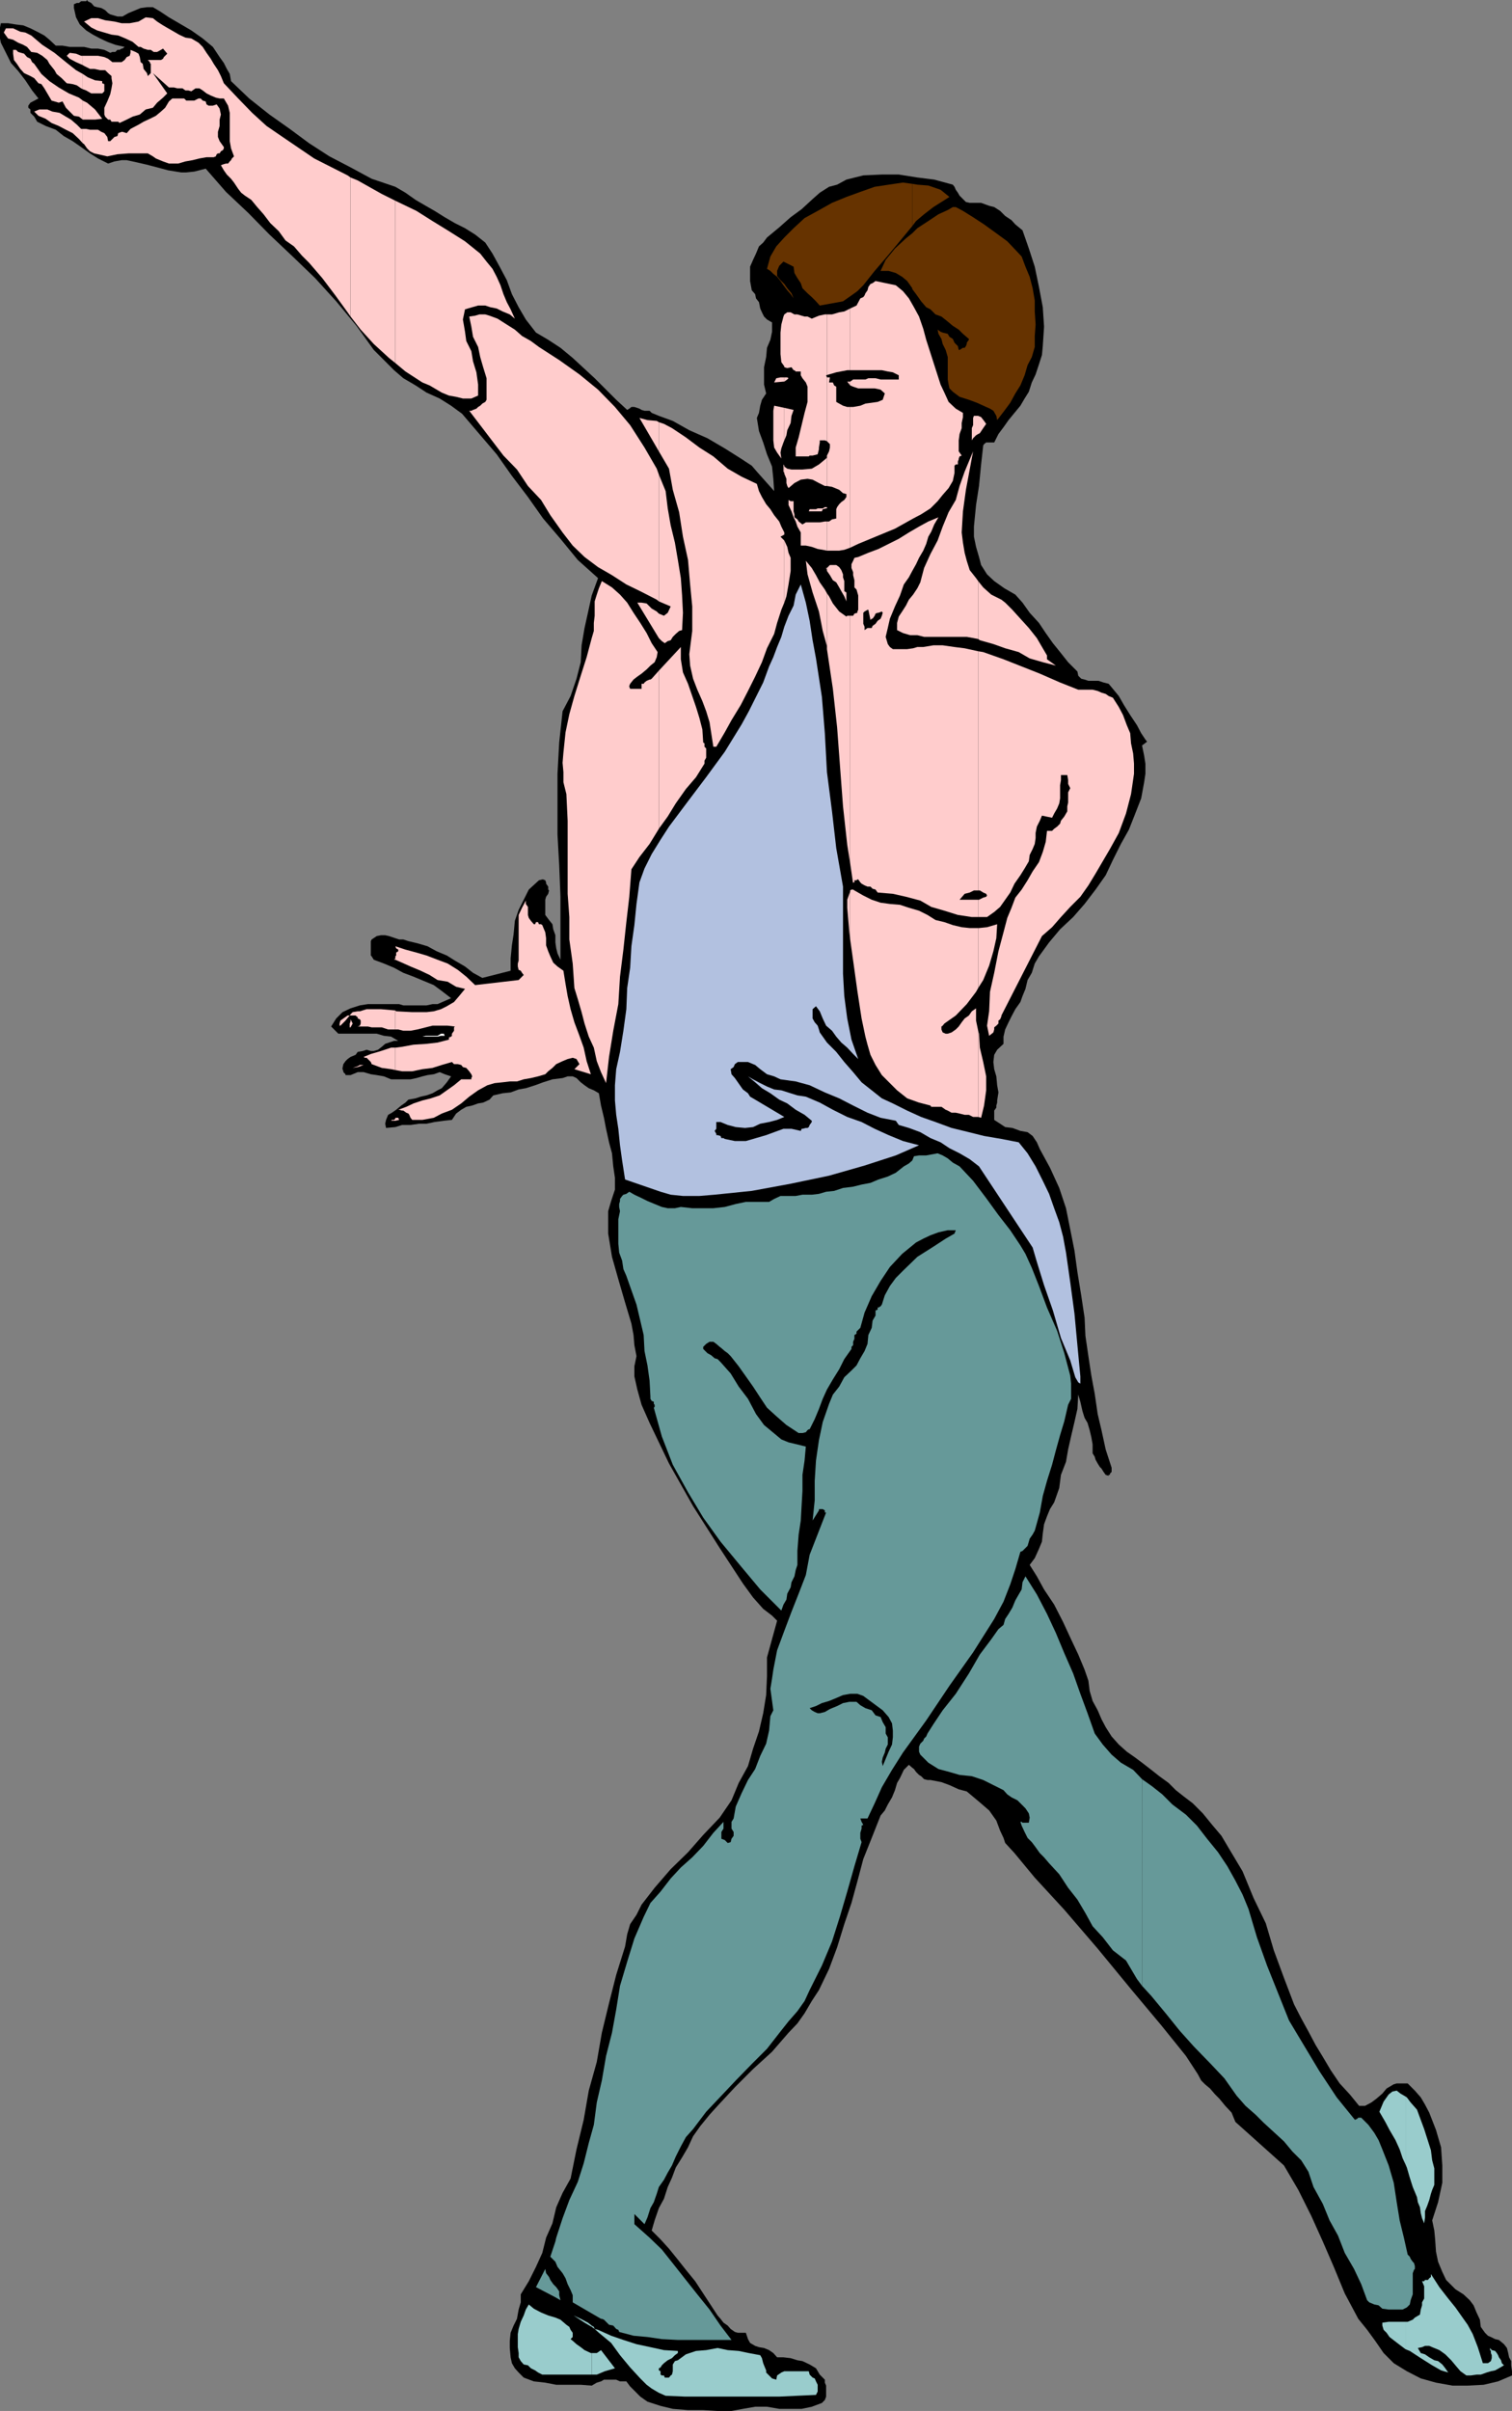 <svg xmlns="http://www.w3.org/2000/svg" width="358" height="570.5"><rect width="100%" height="100%" fill="#808080" stroke="none"/><path d="M37.902 2.7 40 4.101 42.402 5.5l2.899 1.7L48 9.101l2.402 2L52 13.5l1 1.402.703 1.399.7 1.199.3 1.7L59 23.3l4.8 3.802 4.802 3.398 4.601 3.402L78 37l5 2.602 5 2.699 5.602 1.898L96 45.602l2.402 1.699 2.399 1.398 2.101 1.203 2.399 1.5 2.402 1.399L110.102 54l2.398 1.5 2.402 1.902 1.7 2.598 1.699 3.102L120 66.3l1.203 3.3 1.598 3.098 1.699 2.903 2.402 3.097 2.899 1.703 2.902 1.899 2.899 2.398 2.601 2.403 2.598 2.398 5.101 5.102L148.5 97l.5-.3.5-.4h.703l1.2.4.5.3.699.2h1.199l.5.5 1.699.702 3.3 1.2 3.903 2.199 4.297 1.898 4.102 2.403 3.8 2.398 2.598 1.7 1.203 1.402 4.098 4.597-.2-2.898-.3-2.899-1.2-2.902-.898-2.8-1-2.7-.5-3.098.5-1.203L180 96l.402-1.398 1-1.5-.5-2.102v-4.098l.5-2.402.2-2.2.8-1.898.399-1.902v-2.2l-1.2-.698-.699-.7-.5-1L180 73l-.297-1.5-.703-.898-.2-1-.8-.903-.398-2.199v-3.398l.699-1.602L179 60l.703-1.7 1-.898.899-1.203 2.898-2.398 2.703-2.399 2.598-1.902 2.601-2.398 1.7-1.5 2.199-1.403 1.902-.5 2.2-1.199 4-1 4.398-.2h4l4.402.7 4 .5 4.399 1.2.398.5.3.702.5.7.403.699.797.8.703.7.899.199h2.699l1.902.7 1.2.3 1.398.902 1.199 1.2 1.5 1 .902 1 1.7 1.398 1.5 4.3L245 63.103l1 4.8.902 4.797.301 4.602-.3 4.601-.2 2.098-.703 2.2-.797 2.402-.902 1.898-.7 2.2-1 1.6-1 1.7-1.398 1.7-1.402 1.702-1.2 1.7-1.199 1.597-1 2H233.5l-.5.403-.2.3-.5 4.5-.5 5.098-.698 4.5-.5 5.102V127l.5 2.402.699 2.399.5 1.898 1.402 2.203 1.7 1.598 2.398 1.7 2.601 1.5 1.7 1.902L243.8 145l2.199 2.402 1.602 2.399 1.699 2.398 1.699 2.102 1.902 2.398 2.2 2.203.199 1 .699.7.8.199.903.3h2.399l1.199.399 1.199.3 1 1.2 1.402 1.7 1.2 2.1 1.5 2.4 1.601 2.402 1 1.898 1 1.5.399.5-1.2.902.5 2.399.301 1.898v2.403l-.3 2-.7 3.8-1.402 3.598-1.5 3.8-1.899 3.4-1.902 3.8-1.7 3.602-2.398 3.398-2.601 3.402-2.7 3.098-3.101 2.902-2.598 3.098-2.402 3.3-1 1.7-.7 2.2-1 1.702-.5 2.098-.698 1.7-.5 1.402-1.2 1.699-.902 1.699-.7 1.402-.8 1.7-.398 1.699V247l-1.5 1.402-.7 1.2-.199 1.699.2 1.699.5 1.7.199 2.1.3 1.7-.3 1.902v.5l-.2.7v.5l-.5.699V265l1.399.902 1.199.797 1.703.203 1.899.7 1.699.3 1.199.899 1 1.5.703 1.601 2.399 4.399 2.199 4.8 1.601 4.801 2 10 .7 5.098.898 5.5.8 5.3.2 4.302.703 4.8.7 4.598.8 4.3.7 4.802.898 3.8 1 4.598 1.402 4.3v1l-.402.4v.3h-.301v.2l-.7-.2-.5-.7-.5-.8-.398-.398-.5-.801-.5-.899-.199-.703-.5-.797v-2.101l-.3-1.7-.403-1.699-.5-1.703-.7-1.199-.5-1.598-.5-2.203-.5-1.699-.198 3.402-.7 3.098-.8 3.402-.7 3.098-.5 2.902-1.199 3.098-.402 3.102-1.2 3.398-1 1.602-.699 1.699-.699 1.898-.3 2.203-.2 1.899L246 366.5l-1 2.2-1.2 1.6 1.7 2.7 1.703 3.102 2.399 3.597 2.101 4.102 1.899 4.101 1.699 3.598 1.5 3.602.902 2.597.297 2.403.703 2.398 1.2 2.2.898 2.1 1 1.9 1.402 2.202 1.7 1.899 1.898 1.699 2 1.402 1.601 1.2 2.2 1.699 1.898 1.5 2.203 1.601 1.7 1.7 1.898 1.5 2.101 1.597 2.399 2.403L287 431.8l2.203 2.601 1.598 2.7 3.402 5.699 2.598 6.3 2.902 6 1.899 6.399L304 468l2.402 6.3 1.7 3.302 1.699 3.097 1.699 3.203 1.703 2.797 1.899 3.203 2.101 3.098 2.399 2.602 2.199 2.699h1.402l1.5-.801 1.2-.898 1.398-1.2 1-1.203 1.699-1 .703-.199h2.598l1.699 1.7 1.402 1.6 1 1.7 1 1.902L340 504l1.203 4.102.297 4.3v4.098l-1 4.602-1.398 4.3.5 2.399.199 2.101.199 2.899.5 2.398 1 2.403.902 1.898 2.2 2.2 1.898 1.202 1.5 1.399.902 1.199.7 1.7.8 1.702.2 1.7 1 1.398.699.7.699.3 1 .5.902.2 1.2 1 .699.902.3 1.199.2 1 .5.898v1l.199 1.403v1l-3.297 1.398-3.402.8-3.801.2h-3.598l-3.902-.7-3.598-1-3.3-1.698-3.102-1.903-2.398-2.398-2-2.899-1.899-2.601-2.101-2.602-3.2-6-2.601-6.297-2.598-6-2.703-6-3.098-6.203-3.402-5.797-11.5-10.3-.898-2.2-1.5-1.601-1.399-1.7-1-1-1.203-1.402-1.2-1-.898-.898-.8-1.5-2.801-4.301-5.801-7.2-7.2-8.6-7.898-9.598-7.902-9.2-7-7.601-4.797-5.801-2.203-2.398-.398-1.2-.801-1.703-.899-2.398-1.699-2.399L232 426.5l-3.098-2.598-1.902-.5-2.2-1-1.898-.703-2.601-.5h-.7l-.8-.199-.7-.7-.5-.3-.699-.7-.5-.698-.402-.301-.797-.7-1.203 1.2-.898 1.898-.7 1.203-.5 1.7-.699 1.699-1 1.699-.703 1.402-1 1.2-2.098 5.3-2 5L203 445.2l-1.398 5.102-1.7 5-1.699 5.5-1.902 5.101-2.399 5-1.699 2.598-1.703 2.902-1.7 2.399-2.097 2.199-3.902 4.5-4.5 4.102-4.301 4.3-4.098 4.399-1.902 2.101-2.2 2.7-1.698 2.398-1.2 2.602-1.402 2.398-1.5 2.402-.898 2.399-1 2.199-.899 2.8-1.203 2.2-1 2.902-.7 2.399 2.102 2.101 2 2.2 2.098 2.597 1.902 2.403 2.2 2.699 1.898 2.898 1.703 2.602 1.7 2.601.699.797.699.903 1 .699.699.8 1 .7.703.199h1.899l.5 1.5.5.902 1.199.7.902.3 1.2.2 1.199.5 1 .699.898 1h1.5l1.703.199 1.598.5 1.199.2 1.703.8 1.5.902.899 1.5 1.199 1.2v.699l.3.699v2.602l-.3.8-.7.7-2.398.898-2.402.5H184.5l-2.898-.5H178.8l-2.899.5-2.699.5h-3.3l-3.403-.2h-3.598l-3.601-.3-2.899-.7-3.101-1-1.7-1.198-.898-.903-1.5-1.5-.902-1.199h-1.5l-.899-.398H143l-.7.398-1 .3-1.198.7-2.602-.2h-5.797l-2.601-.5-2.7-.3-2.402-.898-1.2-1.2-.898-1-.699-1.203-.3-1.398-.2-2.2v-1.699l.2-1.902.699-1.7.8-1.6.399-2.2.5-1.7v-1.898l1.902-3.101 1.7-3.399 1.5-3.3.898-3.602 1.5-3.398.902-3.801 1.5-3.399 1.899-3.402 1.398-6.898 1.703-7 1.2-6.903 1.898-6.797L142.5 481l1.703-7 1.7-6.7 2.097-6.698.5-2.903.703-2.398 1.5-2.2 1.2-2.402 3.097-4 3.8-4.398 4.102-4 3.598-4.102 3.902-4.097 2.801-4.102 1.7-4.098 2.199-4 1.199-4.101 1.402-4.102 1-4.297.7-4.3.199-4.403v-4.5L184 383.5l-1.2-1.2-2.097-1.6-2.402-2.7-2.399-3.3-5.5-8.4-6.3-9.898-5.7-10.101-4.601-9.602-1.899-4.297-1-3.601-.699-3.102v-2.398l.5-2.399-.5-2.601-.203-2.399-.5-2.703-1.5-5-1.598-5.5-1.5-5.297-.902-5.5v-5.3l.703-2.403.899-2.699v-2.8l-.399-2.7-.3-3.098-.7-2.601-.703-3.2-.5-2.601-.7-2.898-.5-2.903-1.198-.699-1.2-.5-1-.7-.902-.698-1-1-.898-.403h-1.2l-1.199.403-2.402.3-2.2.7-1.898.699-2.203.699-1.7.3-1.898.7-1.902.2-2.2.5-.898 1-1.5.702-1.199.2-1.402.5-1.399.3-1.199.7-1.203.898-1 1.5-1.898.2-2.2.3-1.902.402h-1.7l-2.097.297h-2l-1.601.5-2.2.203-.199-1 .2-.902.5-1.2.898-.5 1-.698 1.199-1 1-.7.703-.703 1.7-.297 1.199-.402 1.398-.3 1.402-.5 1.2-.7 1-.5 1.199-1.398 1-1.403-1.5-.5-1.2-.5-1.398.5-1.5.203-1.203.297-1.398.403-1.399.3h-4.601l-1.7-.703-1.699-.297-1.402-.203-1.7-.5h-1.398l-1.703.703h-1.2v-.203l-.5-.5v-.199l-.198-.5v-.3l.199-.9.5-.698.5-.5.699-.5 1.203-.5.5-.7 1.2-.203.898-.297 1 .297h.699l1-.297.902-.703.801-.699.899-.3 1.199-.4h1l-1.7-1-1.699-.198-1.699-.5h-9.101l-1.7-1.7 1.2-1.902 1.5-1.5 1.898-.898 2.203-.7 1.899-.3H94.5l1 .3h5.5l1.402-.3h1.2l3.199-1.403-2.2-1.699-1.898-1.398-2.402-1-2.399-1-2.402-.903L93.3 229l-2.398-1-2.402-.898-.5-.801-.2-.2V222.7l.2-.398 1.203-.801 1-.2h1l.899.2 1.5.5.898.3h1l1.203.4 2.098.5 2.402.702 2.2 1.2 2.398 1 1.902 1.199 2.399 1.398 1.898 1.5 2.203 1.203 6.7-1.703v-2.898l.3-3.102.399-2.597.3-3.2.899-2.601 1.199-2.399 1.203-2.402 2.399-2.2.8-.198h.2l.5.199.199.5v.3l.5.7v.699l.199.2-.2.8-.5.7-.198.702v3.598l.898 1.2.8 1 .2 1.202.5 1.399V223l.203 1.402.297 1.2.703 1.5v-14.903l-.3-7.5L132 197.5v-14.398l.402-7.403.801-7.398 1.899-3.602 1.398-4.097 1-3.903.203-4 .7-4.097.8-3.602.899-4.098 1.5-4.101-4.801-4.301-4.098-5-4.101-4.8-3.602-5.098-3.797-5-3.601-5.102-4.102-4.8-4.098-4.798L106.801 96l-2.7-1.7L101 92.903 98.402 91.2 95.5 89.5l-2.2-1.898-2.398-2.403-2.402-2.398-4.098-5.7-4.8-5.8-5-5.5-5.301-5.102-5.5-5.199-5-5.098-5.301-5-4.797-5.5-1.5.399-1.203.3-1.898.2h-1.2l-3.101-.5-2.598-.7-2.703-.699-3.098-.703L30 37.902h-1.2l-1.698.297-1.5.5-2.399-1.199-1.902-1.2-2.098-1.5-2-1.398-2.101-1.203-1.899-1.5-2.402-.898-2-1-.399-.7-.3-.5-.5-.5-.399-.402v-.797l-.5-.402V25l.5-.7 1.899-1-1.5-1.898L6 19l-1.7-2.2-1.698-1.898-1.2-2.402-1.199-2.398-.203-1V6.5l.203-1h1.7l1.898.3L5.5 6l1.703.7 1.598.8 1.699.902 1.203 1 1.5 1.399h1.598l1.699.3h3.402l1.7.399h1.601l1.5.3 1.399.7.5-.2h.699l.5-.5h.5l.5-.3H29l.5-.398-2.2-.5-1.898-.7-1.699-.8L22 8.199l-1.598-1-1.5-1.398L18 4.1l-.5-2.199V1l.703-.3h.5l.5-.4h1.2l.199-.3.199.3.8.4.7.8.699.2 1 .202.902.5.7.7.5.3 1.699.5H29l1.402-.8 1.7-.7 1.199-.5 1.5-.203h1.402l1.7 1"/><path fill="#630" d="m216 68.402.902 1.2 1.2 1.699 1.199 1.398 1 .5 1.199 1.203 1.402.5 1.5 1.2 1.2 1L227 78l1 1 1.402 1.2v.202l-.5.7v.3l-.199.5-.3.399H228l-.797.5H227l-.2-.899-.8-.8-.398-.903-.801-.5-.399-.699-1.199-.3-.5-.2L222 78l.203 1 .7 1.2.3 1.202.7 1.399.5 1.699v5.3l.199 1.2.199.902.8.797 1.602 1.203 2.2.7 1.898.699 2.199 1 .902.398.801.5.7 1.203.199 1L237.8 97.2l1.402-1.898 1.2-2.2 1.199-1.902 1-2.398.699-2.399 1-1.902.699-2.398V79.5l.203-2.7-.203-3.1v-2.598l-.5-2.903-.7-2.699-1-2.398-.898-2.403-1.5-1.597-1.902-2-2.598-1.903L233 53.102l-2.598-1.7-2.402-1.5-1.7-.902h-.698l-1.2.7-2.199 1-2.402 1.6-2.598 1.7L216 55.2v13.202m0-13.202-1.5 1.202-2.598 2.399-2.199 2.699-1.203 2.602h1.902l1.7.5 1.5.898 1.199 1L216 68.2v.202V55.2m0-1.7.902-1.2 1.899-1.6L221 49l1.902-1.2 1.899-1.198-2.098-1.7-2.902-1-2.598-.203L216 43.5v10"/><path fill="#630" d="m216 43.5-2.2-.3-3.398.5-3.3.5-3.399 1.202-3.3 1.2L197 48l-3.398 1.902-3.102 1.7L187.902 54l-2.199 2.2-1.902 2.1-1.399 2.4-.8 2.902.8.5.7.699.898.699.8 1 .7 1 .902 1.2.801.902.7 1-.5-1.2-1-1.203-.7-1-.902-.898-.801-1v-1.2l.5-1.199 1-1 2.402 1.2.2 1.5.699 1.199.8 1.199.399 1.2 1.203 1.202 1 .899 1 1 .899 1 5.5-1 2-1.399 1.398-1 1.402-1.402 2.7-3.398 3.101-3.602 3.399-4.098L216 53.5v-10"/><path fill="#fcc" d="m19.602 33.902.3.2.7 1 .699.699 1 .5.902.199 2.2.5 2.398-.5 2.601-.2H35l1.203.7.7.5 1.699.7 1.398.5h2.203l1.7-.5 1.699-.298 1.601-.402 1.7-.3h1.699l.5-.2.199-.5.3-.2H52l.3-.5.5-.3.2-.398V34.8l-1-1.399-.398-1V31.2L52 29.801v-1.5l.3-1.2L52 25.7l-.7-1-.898.301h-1l-.5-.3-.199-.7-.703-.2-.5-.5H47l-1 .5h-1.898l-.5-.5H40.8L40 24l-.898 1.5-1 .902-1.2 1-1.402.7-1.5.699-1.2.699-1.898 1-.902 1-1-.3h-.2l-.8.3-.2.7-.698.202-1 1h-.5l-.2-1-.699-.902-.703-.3-.797-.5h-1.902l-.899-.2h-.8v3.402"/><path fill="#fcc" d="M19.602 30.5h-.399l-1-1-1.402-1.2-1.2-.698-1.5-.903-1.699-.297-1.199-.5H9.301l-1.2.5 1 1 1.7.7 1.402 1 1.7.699 1.699.898 1.601.801 1.5 1.402.899 1V30.5m0-2.2H22.5l1.703-.198-1.703-2.2-1.898-1.601-1-.5v4.5"/><path fill="#fcc" d="m19.602 23.8-.899-.698-2.402-1-2.399-1.403-2.199-1.5L9.801 17.5l-1.7-2.398-.5-.403-.398-.797-.8-.402-.7-.8L5 12.5l-.7-.2-.5-.5h-.698v.9l.199 1.5.699.902.8 1.199.903 1 1.5.699.899.5 1 1.2.699.202.699 1 .703 1.2.297.5.703 1.199.7.199 1 .3.898-.3.8 1.5.899.902 1 1 1.203.2.899.699v-4.5m0-2.699.8.3 1.2.7h2.601l.5-.5v-1.7l-.5-.203v-.5L22.5 19l-1.7-.7-1.198-.8v3.602"/><path fill="#fcc" d="M19.602 17.5 18 16.602l-2.398-1.903-2.7-2.199L10 10.602l-2.598-2.2L6 7.7l-1.2-.2-1.698-.8h-1.7l-.5 1 .5.702.5.7 1.2.3 1.199.7 1.199.5.902.5 1 1.199 1.399.199 1.199.7 1.203 1 .5.902 1.2 1.5.5.898 1.199 1 1.199 1.2 1.402.202 1 .297 1 .703.399.2V17.5m0-2.098.3.2 1.399.699h1l1.402.3h1.2l.699.7.8.699v.5l.2 1.2-.2 1.202-.3 1.399-.7 1.699-.699 1.5v1.602l.2.5.699.699h.5l.3.5H28l.3.3 1.7-.8 1.402-.7 1.7-.5 1.398-1.199 1.703-.402 1-1.2 1.399-1.198 1-1-3.399-4.801L40 20.699h1.203l.797.203h1.203l.7.5h.699l.699.2 1-.7h.902l.797.5.902.7 1 .5 1.2.5.898.199h1L54 25l.402 1.7v6.702l.301 1.7.7 1.898-.5.5-.2.402-.3.297-.403.5h-.5l-.7.203-.5.2.7 1.199.703 1 1 1 .7.898 1 1.5.699.903.898.699 1.5 1L60.902 49l1.5 1.7L64 52.8l2 1.9 1.602 2.202 2 1.399L71.5 60.5l1.703 1.7 3.098 3.6 3.101 4.102 2.899 4 .699 1V42l-.7-.5-7.898-4-7.5-5.098-3.8-2.601-3.399-3.102-3.3-3.398L53 19.699 52.3 18l-.698-1.398-1-1.5-.7-1.2-1-1.402L48 11.102l-1-1-1.7-1-1.398-.2-1.5-.703-1.199-.699-1.402-.8-1.2-.7-1.398-.898-1-.801-1.703-.2-1.7 1-2.097.399h-1.902l-1.7-.398-2.199-.301-1.699-.5h-1.601l-1.7.8 1.7 1.399L23 7.2l1.703.5 1.7.5L28 8.401l1.703.7 1.7.8 1.398 1.2h.5L34 11.5l1 .3h.703l.7.5h.8l.899-.5.5-.3 1 1.2-.801.8-.2.402-.5.297H35l.5.5v.203l.203.2V17.3L35 18l-.2-.7-.8-1-.2-1.198-.5-.403-.198-1.199-.301-.8-.7-.4-1.199-.5v.7l-.199.7-.703.3-.5.7-.7.5h-2.198l-1-.798-.899-.402-1.5-.3h-3.601v2.202"/><path fill="#fcc" d="M19.602 13.2h-.399L18 12.7l-1.5-.2-.7.7.7.702 1.5.797.902.403.7.3V13.2M83 243.102l.5-.903-.5-1zm0-1.402-.2.5v.902h.2v-1.403m0-1.399h1.203l.2.2.3.2v-1.4l-1.203.2-.5.5v.3m0-.3-.2.3h.2zm0-165.098 1.703 2.2V42.699L83 42v32.902M84.703 252.5l1.399-.5h-.899l-.5.3v.2m0-.2-1.203.4 1.203-.2zm0-11.6v.3l.5.2.2.3v.7l-.2.5-.5.202h2.399l.898.2h2.402l1.5.5h1.7v-4.5l-3.399-.301h-3.402l-1.598.5h-.5v1.398m0-163.597.7.898 3.097 3.402 3.602 3.297 1.5 1.203V47.5l-3.2-1.598-5.699-3.203v34.403M93.602 265.2l.898-.2-.2-.5h-.698v.7m0-.5-.301.3h-.5l-.2.2h1v-.5"/><path fill="#fcc" d="m93.602 253.2 1.601.3h2.399L100 253l2.402-.3 2.2-.7 2.398-.7.5.5h.902l.801.2.399.5.8.2.7.8.5.7.199.5-.2.402v.3h-2.398l-1.703 1.399-3.398 2.398-2.102.703-2 .5-2.098.7-1.699.8-1.902.7h.199l.703.199h.297l.703.5.5.199.2.3.3.7.399.5H100l2.703-.5 1.899-1 2.398-.898 2.203-1.5 1.899-1.602 2.101-1.5 2.2-1.2 1.699-.5 1.898-.198 1.703-.2h1.7l1.597-.5 1.703-.3 1.7-.403 1.699-.5.699-.699 1-.8.902-.9 1.5-.698 1.2-.5 1.199-.301.898.3.703 1.2L136 253l3.902 1.2-1-3.098-.699-3.2-1-2.8-1.203-3.2-.898-3.101-.7-3.102-.5-2.898-.5-3.102-1.402-1-1-.898-.7-1.5-.5-1.2-.5-1.402V222l-.198-1.398-.5-1.2-.2-.5-.3-.203h-.5l-.2-.5h-.5l-.199.5h-.3l-.7-.797-.5-.703-.203-.699v-1.898l-.5-.7v-.8l-.898 1.699-.801 1.699v10.8l-.2.7v.7l.2.8.5.2.3.5.399.5-.398.402-.801.8-10.301 1.2-2.098-2-2-1.602L106 228l-2.398-.898-2.602-1-2.398-.7L96 224.7l-2.398-.797.199.5.5.297v.403l-.5.3v.7l-.2.199v.8l1.602.7 2 .898 2.399 1 2.101 1 1.899 1.203 2.398.399 2 1.199 2.102.5-1.399 1.7-1.203 1.402-1.7 1-1.398.699-1.699.5-1.703.199h-3.398l-3.801-.2-.2-.198v4.5h.7l1.199.3h1.703l1.598-.3 2-.5 1.601-.403H106l1.703.203-.203.2v.8l-.5.7v.5l-.2.199-.5.199v.5l-2.698.7-2.602.3-3.098.2-2.699.5-1.601.202v5.297"/><path fill="#fcc" d="M93.602 247.902h-1l-2.399.797-2.402.703-1.7.7.301.199h.399l1 1 .199.5 2.402.898 2.2.301 1 .2v-5.298m0-21.102-.301.302h.3zm0-140.898 2.398 2 4 2.598 1.703.7 1.2.702 1.699 1 1.699.7 1.699.3 1.602.399h2l1.601-.7V91l-.402-2.898L112 85.5l-.398-2.398-1.2-2.403-.3-2.199-.5-2.898.5-2.403 1.699-.5 1.402-.398h1.7l1.199.398 1.5.301 1.398.7 1.703.702 1.2 1-1-2.203L120 71.5l-.797-1.898-.703-2.102-.898-2-1-1.898-1.399-1.7-1.5-1.902-3.601-2.898-3.801-2.403-3.899-2.398-3.8-2.399-5-2.402v38.402M156 196.102l2.102-2.903 1.898-3.097 2.402-3.403 2.399-2.797 2-3.203V180l.402-.7v-2.198l-.402-.403v-.797l-.301-.203-.2-3.097-.698-2.7-.801-2.601-.899-2.602-1-2.898-1.199-2.7-.5-3.101v-2.898L156 158.699v37.403"/><path fill="#fcc" d="m156 158.7-1.7 1.902-.3.199h-.2l-.698.3-.5.399-.2.3h-.5v1.2h-2.699l-.203-.5v-.2l.203-.5.797-1 .902-.698 1-.7 1.2-1 .898-.902 1-.8.5-1.2.203-1.2-1.402-2.1-1.2-2.4-1.5-2.398L150 145l-1.5-2.398-1.7-1.903-1.898-1.699-2.402-1.5-.7 1.7-.5 1.5-.5 1.6v3.4l-.198 1.702v1.899l-.5 1.699-1.2 4.5-1.402 4.402-1.5 4.797-1.2 4.301-.898 4.3-.5 4.802-.199 2.398.2 2.2v2.402l.699 2.8.3 6.297V211.5l.399 5.5v5.3l.8 5.7.399 5.8.8 2.602.903 3.098.7 2.7 1 3.1 1.199 2.602.699 3.2 1 2.597 1.199 2.602.703-6.2 1-6.199 1.2-6.3.398-6.5.8-6.403.7-6.5.699-6 .5-6.5 1.902-2.898 2.399-3.102 1.902-3.097.297-.5v-37.403m0-7.699.703.7.7.5.699-.5.699-.2.5-.8.699-.7.8-.7.7-.198.203-4.102-.203-4.098-.297-4.101-.703-4.301-.7-4.098-1-4.101-.698-4-.5-4.102-1.602-3.898v30l2.8 1.199-.698 1.5-.899.7-1.203-.5v5.8m0-5.8-.5-.5-1.2-.7-1.198-1.2-1.2-.198h-1L156 151v-5.8"/><path fill="#fcc" d="m156 112.3-.5-1.398-2.898-5-3.399-5.3-3.601-4.301-4-4.102-4.399-3.597-4.8-3.403-4.801-3.097-1.899-1.403-2.101-1.199-1.7-1.5L120 76.8l-2.2-1.398-1.898-.703-1-.297H113.5l-1 .297-1.398.203.5 2.399.398 2.398 1.203 2.403.5 2.398.7 2.402.8 2.598v5.102l-.3.5-.7.398-.5.5-.5.3-.402.4-.801.3-.398.2h-.5l2.601 3.402 2.899 3.8 2.601 3.399 3.2 3.3L125 115l3.102 3.3 2.199 3.602 2.902 4.098 2.399 3.102 2.8 2.699 3.2 2.398 3.3 1.903 3.399 2.199 3.3 1.601 3.899 2 .5.399v-30m0-5.501 2.402 4.102.899 5 1.5 5.297.902 5.801 1.2 5.5.5 5.8.5 5.2v5.8l-.7 5.5.2 2.7.699 3.102 1 2.597 1.199 2.703.902 2.399.797 2.601.402 2.598.5 3.2h.7l2-3.4 1.601-2.898 2.2-3.601 1.699-3.301 1.699-3.398 1.601-3.403 1.2-3.297L183.3 150l.699-2.598 1-3.101.703-1.7v-14.699L184.8 127l.902-.5v-.5l-.703-1.398-.5-1.2-1.2-1.5-.898-1.402-1-1.2-1-1.698-.699-1.403-.5-1.699-3.601-1.7-3.301-1.898-3.399-2.902-3.3-2.098-3.2-2.402-3.3-2.2-1.899-1-1.203-.398v6.899"/><path fill="#fcc" d="m156 99.902-.5-.3-2.2-.2-1.898-.5 4.598 7.899v-6.899m29.703 42.7.5-1.5.5-2.801.5-3.2V132l-.5-1.2-.3-1.398-.7-1.5v14.7m0-30.7v.2l.5 1.199v1l.2.699.3.5 1.399-1.2 1.5-.8 1.601-.2 1.2.2 1.5.8 1.398.7h.5v-6.7l-.2.2-1.699 1.402-1.699 1-2.203.2h-2.598l-1-.2-.699-.5v-.203 1.703"/><path fill="#fcc" d="m185.703 110.2-.203-.298v1.7l.203.3V110.2m0-6 .5-1.2.2-1.2.8-1.698.2-1.7.5-1.402-2.2-.5v7.7"/><path fill="#fcc" d="m185.703 96.5-2.402-.5-.2 1.2v7l.2 1.702.699 1.2 1 1.398-.2-1.398.2-1 .5-1.403.203-.5V96.5m0-6.2.7-.5.3-.3-.3-.2h-.7v1"/><path fill="#fcc" d="M185.703 89.3h-.902l-1 .2-.5 1 2.199-.2h.203v-1m0-2.6v.202l.7.2 1-.2.5.7h.199l.3.3h1.2v.899l.398.699.8 1 .403 1v3.602l-.703 2.597-.7 2.903-.698 2.898-.7 2.402V108h3.098l.203-.2h.7l1.199-.3.3-1.2v-.398l.2-1.203v-.5h1.199l.5.203v-30h-.5l-1.399.297-1.699.703-1-.5h-.703l-.7-.203-1-.297h-.698l-.899-.5h-.8l-.7.5V86.7m0-12.298-.203.5-.5 1.899-.2 1.898v5.102l.2 1.898.5.703.203.297V74.402m10.097 78.5v.7l1.403 9.398 1 9.102.7 9.398.699 9.3 1 9.102.699 4.399v-58.602h-.7l-.199.203-1.699-1.203-1.5-1.898-.902-1.7-.5-.699v12.5"/><path fill="#fcc" d="m195.8 140.402-.5-.902-1.198-1.7-.899-1.698-1-1.7-1.402-1.703.402 3.203 1.2 4.297 1.5 4.5.898 4.602 1 3.601v-12.5m-.001-5.5v.2l.7 1 .703 1.199.797.5.703 1.199.5.902.7 1.2.5 1.199v-2.102l-.5-.297V137.5l-.301-.898v-.7l-.399-1-.5-.703-.703-.5h-1.5l-.7.703v.5"/><path fill="#fcc" d="M195.8 134.402h-.198l.199.5zm0-4.102h2.903l1.2-.198 1.398-.5v-35.7h-.899l.2-.3.5.3h.199V73l-1.399.7-1.199.202-1.703.5h-1.2v30l.7.7v.8l-.2.899-.5 1V115l1.2.2 1.703.702.899.797.8.203v.7l-.5.699-.699.5-.5.5-.5.699-.203.5v2.2l-1 .202-.7.5h-.5v6.899"/><path fill="#fcc" d="M195.8 123.402h-.5l-1.198.2H190.8l-.801.5-.898-.7-.301-.5-.7-.5v-.703l-.199-.699v-2.398h-.699l-.5-.301v1.199l.7 1.5.5 1.402.5 1 .398 1.2.8 1.398v3.102h1.2l1.402.3 1.399.5 1.199.2 1 .199v-6.899"/><path fill="#fcc" d="M195.8 120h-.5l-.5.3h-1.198l-.399.2h-1.5l-.203.5h3.102l.199-.5.8-.2h.2v-.3m5.499 102.3.7 5 1 7.2 1 6.5.902 4.3.5 1.9.7 2.402L207.3 252l1.5 2.402 1.902 1.899 1.7 1.699 2.398 1.902 2.8 1 2.7.7.199.3h2.402l.301.2.7.5.5.199.898.5h1l.902.199 1.2.3h1l1 .5h1.199v-20.398l-.5-2.402v-2.898l-1 .699-.7 1-1 .699-.699.902-.703 1-.7.7-1 .699-.898.3h-.5l-.699-.3-.3-.7v-.699l.3-.203.399-.5 2.699-1.898 2.601-2.7 2.2-2.902.5-.898v-14.2h-2l-1.899-.199-2.101-.5-2-.703-2.102-.5-1.898-1.199-2-1-2.399-.7-2.101-.698-2.399-.2-2.203-.3-2.098-.7-2-1-2.101-1.203-.301-.199h-.398l-.301.2v11.6"/><path fill="#fcc" d="m201.3 211-.198.5-.5 1.402v1.899l.5 5.8.199 1.7V211m-.001-6.7.7 4.802v-.301h.3v-.5h.5l.2-.2h.203l.5.7.297.3.703.399.7.3h.699l.5.5.699.2.5.7 3.601.3 3.098.7 3.402.902 2.598 1.5 3.102.898 3.199 1 3.3.5h1.5v-62.898l-3.199-.7-2.402-.3-2.797-.403H221l-2.398.403h-1.399l-1 .3-1.402.2h-3.399l-.699-.5-.5-.7-.5-1.703.5-2.097.5-2.2 1.2-2.902 1.199-2.598.898-2.601 1.203-1.7.797-1.5.902-1.601.7-1.5 1-1.7.699-1.6.5-1.7.699-1.2.703-1.698 1-1.7-2.402 1-2.2 1.2-2.398 1.398-2.402 1.5-2.399 1.2-2.402 1.202-2.398.899-2.399 1-.902.199-.301.7-.398.8v.902l.398 1v.7l.3 1.199V139l.5.5.2.7.203.702v3.399l-.203.398V145l-.7.2-.3.5h-.7v58.6m0-74.698 1.903-.903 4.098-1.699 4.601-1.898 4.301-2.403 1.899-1 2.199-1.398 1.699-1.7 1.203-1.5 1.399-1.601 1-1.7.398-1.898V110.2l.3-.297h.5v-.703l.2-.5v-.199l.203-.5.5-.2-.703-1v-2.6l.203-1.5.5-1.4v-1.198L228 98.7v-1l-1.7-1-1.698-1.597-1-2.2-.899-1.902L221 85.7l-1.7-5.298-.698-2.601-1-2.899-1.2-2.203-1.199-2.097-1.402-1.7-1.7-1.402-2.398-.5-2.402-.5-.7.5-.5.2-.5.702-.199.797-.5.703-.199.5-.3.399-.7.3-.902 1.7-1.5.699v20.902H202v.7l-.7-.7v35.7M231.602 264.3l.699.2.699-2.898.5-3.602v-3.3l-.7-3.4-.8-3.398-.2-3.3-.198-.7v20.399m0-30.501 1.199-1.898 1.402-3.402 1-3.398.7-3.102.199-3.3-2.399.702-1.902.2h-.2V233.8"/><path fill="#fcc" d="M231.602 217h2.101l1.7-1.2 1.398-1.198 1.199-1.7 1.203-1.703 1-2.097 1.399-2 1-1.602 1-1.7.199-1.5.699-1.398.5-1.203.203-1.398v-1.2l.297-1.5.703-1.402.5-1.199 2.399.5.5-1 .699-1.2.5-1.198.199-1.2v-3.101l.203-1.2v-1.199h1.5l.2 1.2v.898l.5 1-.5 1v2.402l-.2.899V192l-.3.5-.403.7-.797 1-.203.702-.7.7-.698.5-.5.5h-1.2l-.3 2.597-.7 2.403L246 204l-1.5 2.2-1.2 2.1-1.398 2.2-1.5 1.902-.902 2.399-1 2.398-.898 3.403-1.2 4.5-1 5.097-1 4.5-.199 4.602-.5 3.398.5 2.403 1-.801.2-.7v-.5l.5-.402.5-.5v-.699l.398-.3.3-.7v-.2l9.602-18.8 2.399-2.098 2.101-2.402 2.2-2.398 2.398-2.403 1.902-2.699 1.7-2.8 3.398-5.798 2.101-3.8 1.7-4.602 1.199-4.598.699-4.8v-2.403l-.2-2.398-.5-2.399-.198-2.402-.801-1.898-.899-2.403-1-1.898-1.402-2.2-1-.402-.7-.5-1-.297-.898-.402-1.199-.3h-3.402L251 161.5l-4.797-2.098-4.3-1.703-4.301-1.699-4.801-1.7-1.2-.198V217m.001-65.8.398.3 3.203.902 2.797 1 3.203.899 2.598 1.5 3.101.898 3.098.801-2.098-1.5v-.898l-1-1.7L245.5 151l-1.898-2.398-2-2.2-1.899-2.101-1.703-1.7-.898-.699-2.399-1.203-1.902-1.699-1.2-1.5v13.7"/><path fill="#fcc" d="m231.602 137.5-.5-.7-1.5-1.898-.7-2.203-.5-1.898-.402-2.399-.297-2.402.297-5 .703-5.098.899-4.8.8-4.301-2 4.8-1.199 3.399-.902 3.3-1.7 2.9-1.398 3.402-1.203 3.3-1.7 3.2-1.5 3.3-.898 3.399-.699 1.398-1 1.5-1 1.203-.703 1.399-.898 1.398-.801 1.203-.399 1.5v1.7l1.399.699 1.699.5h1.703l1.598.398h10.101l2.7.5V137.5m0-34.8.398-.2.8-1.2.7-1-.5-.698-.7-.903-.698-.297v4.297m0-4.297h-1l-.2.5v1.7l-.3.699v2.898l.3-.5.7-.699.5-.3v-4.298m-145.5 151.7-.2.199zM82.8 240.3h-.5l-1 .7-.698.5-.2.7v.5h.2l1.199-1.2 1-1.2"/><path d="m205.602 89.5-.7.3H202l-.7.5h-.698l.699.9.699.3 1.203.402h3.899l1.398.297 1 .903-.5 1.5-1.2.5-1.398.199-1.5.199-1.199.5-1.703.3h-1.398l-1-.3-.899-.5-.703-.398V91.5l-.5-.3-.297-.7h-.902l.199-1.2h-.7l-.198-.5.699-.198 1.699-.5 2.602-.5h8.199l1.402.3 1.2.2 1.398.699v1H208.5l-1.2-.301h-1.698"/><path fill="#b2c1e0" d="m203.203 250.602-1.203-1.2-1.398-1.5-1.399-1.203-1.203-1.398-1-1.399-1.398-1.203L194.8 241l-.7-1.7-.898-1.198-.8.699V241l.5.902.699.797.3.903.2.699 1.699 2.398 2.199 2.203 1.902 2.399 2.098 2.398 2 2.403 2.402 1.898 2.399 1.902 2.601 1.2 3.399 1.699 3.3 1.5 3.399 1.199 3.8 1.402 4.102 1 3.598.899 4.102.699 4.101.8 2.098 2.602 1.902 3.098 1.7 3.402 1.5 3.098 1.199 3.402 1.199 3.297.902 3.403.7 3.8 1 7 1 7.399.699 7.5.699 7.398v1.703l-.5-.3-.7-1.2-1.199-4-2.199-5.3-1.902-6.5-2.098-6-1.703-5.5-1-3.403L231.8 276l-2.198-1.7-2.399-1.398-2.402-1.203-2.098-1.398-2.402-1-2.399-1.399-2.699-1-2.402-.703-.7-1-3.601-.699-3.098-1.2-3.402-1.698-3.297-1.7-3.402-1.402-3.598-1.7-3.3-.898-3.602-.5-1.5-.703-1.7-.5L180 253l-1.2-1-1.698-.7h-2.399l-.703.5-.297.7-.703.5.203 1.2.797.902.703 1 .7 1 .5.699 1.199.898.5.801 1.199.7 6.902 4.1-1.703.7-1.898.5-2.102.402-1.7.797-1.898.203-2.199-.203-1.902-.5-1.7-.699h-1v1.602l-.398.5.399.699v.3h.3l.7.2.199.5h.5l.3.199 2.399.5h2.602l2.398-.7 2.402-.698 1.899-.7 2.199-.8h1.902l2.2.5.199-.5H190l.8-.2h.403l.297-.203.203-.5.5-.699v-.3l-1.703-1.4-2.098-1.198-2-1.5-1.902-.903-2.098-1.5-2-1.199-1.601-1.398-1.7-1.403 1.2.703 1.699.899 1.602.8 1.699.7L185 258l2.203.7 1.598.5 2 .3 3.3 1.402 3.102 1.7 3.399 1.699L204 265.5l3.102 1.602 3.3 1.5 3.399 1.398 3.8 1-5.5 2.402-7.398 2.399-8.402 2.398-9.098 1.903L178 281.8l-8.797.898-3.601.301h-3.899l-2.902-.3-2.399-.7-8.402-2.898-.7-4.5-.5-3.602-.398-3.898-.5-3.301-.3-3.399V256.8l.3-3.801.899-4.098.8-5 .7-5.101.199-5 .703-4.801.297-5.098.703-5 .5-5 .7-5.101 1.199-3.301 1.699-3.398 2.101-3.403 2-3.097 4.5-6 4.301-5.7 4.399-6 4-6.5 1.699-3.101 1.699-3.399 1.703-3.402 1.399-3.8 1-2.2.898-2.398 1-2.403.703-2.398 1-2.602 1.2-2.398.5-2.602 1.199-2.398 1.199 4.3.902 4.301.7 4.598.8 4.3 1.399 9.102.699 8.598.5 9.2L197 192l1 8.7 1.602 9.1v20.602l.3 5.297.7 5.301 1 5 1.601 4.602"/><path d="m206.102 146.7.3-.298h.2l.5-.703.199-.5.5-.199H208l.8-.3.2.3-.2.7-.3.702-.7.5-.5.7-.698.5-.2.5h-1l-.699.5v-.801l-.3-.7V145l.3-.3.7-.4h.199l.5 2.4m21.101 66.202 1.2-1.402 1.199-.3 1-.5H232l.8.5.7.3.203.402-.203.297-.7.203-1 .5h-4.597"/><path fill="#fff" d="m89.203 224.402 1 .297-1-.297M100 245.3l.8-.198h2.802l.8-.5h.7l.199.5h-.899l-.8.199H100"/><path fill="#699" d="m131.5 543.602 1.203.699-.3-1.2v-.902l-.7-1-.203-.199v2.602m0-2.602-.5-.5-.7-1-.3-.7-.7-.898-.198-1-2.2 4.297 4.598 2.403V541m0-5.8.5 1.202 1.203 1.5.7 1.2.5 1.398.699 1.402.5 1.2v1.699l6.699 3.898h.199l.5.203.5.5.703.7 1 .199.7.8.5.2.199.5 3.398.898 3.3.301 3.403.5 3.797.2h12.703l-2.601-3.4-2.602-3.8-2.898-3.598-2.7-3.402-2.601-3.3-3.098-3.9-2.902-2.8-3.598-3.2v-2.398l2.399 2.399.699-1.602.699-2.199.8-1.398.7-2 .5-1.602 1.203-1.7.899-1.698 1-1.7.898-2.101 1.203-2.399 1.2-2.203 1.699-1.898 3.101-4.102 3.598-3.797 3.402-3.601 3.797-3.899 3.602-3.601 3.199-4.102 1.902-2.398 2.098-2.399 1.699-2.402 1.203-2.598 2.899-5.8 2.398-5.7 1.902-6 1.7-5.8 1.699-6 1.699-5.7-.297-.8v-1.403l.297-1V432l.402-.2-.402-.698-.297-.801h1.7l1.699-3.602 1.699-3.797 2.402-4.101 2.598-4.102 5.5-7.597 5.5-8.2 5.601-7.902 5-7.898 2.2-4.102 1.601-4.098 1.2-3.601 1.199-4.102.5-.199 1.199-1.2.3-1 .2-.698.699-1 .5-.903.203-.699 1-3.598.7-3.902 1-3.598 1.199-3.8.898-3.403 1-3.597 1-3.301.902-3.899.7-1.402v-3.598l-.2-1.902-1.402-5.3-1.7-5.298-2.398-5.5-1.902-5.101-1.7-4.301-1.5-3.3-1.198-2-2.399-3.598-2.8-3.602-2.903-4-3.098-4.098-3.199-3.402-1.601-.898-1.2-1-1.199-.7-1.203-.5-2.7.5h-1.698l-1.2.2-.199.5-.203.5-.797.699L214 276l-1.898 1.5-1.899.902-2.203.7-1.898.8-2.102.399-2 .5-2.398.3-2.102.7-1.898.199-1.7.5-1.699.2H190l-1.598.3h-3.601l-1.5.7-1.2.702h-5.5l-2.398.5-2.601.7-2.7.3h-5l-2.699-.3-1.402.3h-1.7l-1.398-.3-1.703-.7-1.7-.703-1.398-.699-1.699-.8L149 282l-.7.5-.698.2-.301.3-.5.7v.5l-.2.702v.7l.2 1-.399 1.898v5.8l.2 2.102.699 1.899.3 2 .7 1.601 1.199 3.399 1.203 3.398.899 3.801.8 3.402.2 3.797.699 3.403.5 3.597.199 3.801v.5l.3.5.5.2v.5l.2.202v.5l-.2.2 1.903 6.8 2.598 6.7 3.601 6.5 3.598 6 4.102 5.699 4.8 5.8 4.598 5.5 5 5 .5-1.402.703-1.199.2-1.398.8-1.5.2-1.2.699-1.402.3-1.5.399-1.2V367l.3-3.898.5-3.301.2-3.602.199-3.398V349l.5-3.398.3-3.301-2-.5-2.097-.5-1.703-.7-1.2-1-2.898-2.402-1.902-2.597-1.898-3.602-2.2-2.898L173 325l-2.398-2.7-.7-.698-.699-.2-.8-.703-.903-.5-1-1v-.5l.703-.699.797-.5h.902l.7.5.8.7.399.3.8.7.7.5.699.702 1.902 2.399 1.7 2.398 1.699 2.403 1.699 2.597 1.602 2.403 2.199 2 2.402 2.097 2.598 1.703.3.2H190l.8-.2.403-.5.297-.203h.203l1.2-2.398 1-2.399.898-2.402 1-2.2 1.402-2.398 1.5-2.402 1.2-2.398 1.699-2.403v-.5l.398-.398v-.801l.3-.7v-.898l.5-.3v-.5l.903-.903 1-3.597 1.7-3.903 2.097-3.597 2.203-3.301 2.899-3.102 3.3-2.699 1.7-.898 1.699-.801 1.902-.7 2.2-.5h1.898l-.301.801-2.098 1.2L221 295l-3.797 2.402-3.402 3.297-1.7 1.703-1.398 1.899-1.203 2.199-.7 2.2-.3.402-.5.3h-.2v.5l-.5.2v1.199l-.698 1.199-.2 1.7-.8 1.702-.2 2.098-.699 1.7-1 1.702-.902 1.7-1.2 1.199-1.699 1.601-1.199 2.2-1.5 1.898-.902 2.2-1.5 4.3-.899 4.3-.699 4.802-.3 4.8V355l-.5 4.8 1.5-2.398v-.3h.898l.5.3v.5h.3l-3.898 10-.902 4.797-1.7 4.403-1.699 4.3-1.699 4.5L184 390.5l-.898 4.602-.301 2.097-.399 2.403.399 2.898.3 2.2-.699 1.402-.3 3.398-.7 3.102L180 415.5l-1.2 3.102-1.698 2.597-1.5 3.102-1.399 3.199-.5 2.8-.5.802v1.597l.5.801v.902l-.5.7-.203.8-.7.2-.698-.7-.801-.3V433.5l.5-.8v-1.598l-2.399 2.597-2.402 3.102-2.598 2.699-2.699 2.402-2.402 2.598-2.399 3.102L154 450.3l-1.598 3.3-2.199 5.098-1.703 5.5-1.7 5.703-.898 5.598-1 5.5-1.402 5.5-1 5.8-1.2 5.2-.698 5.3-1.2 4.302-1.199 4.8-1.402 4.399-2 4.3-1.598 4.301-1.5 4.598-.203.902v4.797m0-4.796L130.3 534l1.2 1.2Zm138.902-60.5 2.2 2.399 3.398 4.101 3.3 4.098 3.403 3.8 3.797 3.9 3.402 3.6 2.899 4.102 2.101 2.399 2.399 2.101 1.902 1.899 4.797 4.398 2 2.403 2.102 2.097 1.699 2.703L311 517.5l2.203 4 1.598 3.902 2 3.598 1.601 4.102 2.2 3.8 1.699 3.598 1.402 3.8.5.5 1.2.5 1 .2.898.8 1.5.2h3.3l1-.5.7-.7.199-1 .5-1.398v-5l.3-.8.2-.2v-.703l-.2-.699-.3-.3-.5-.7-.2-.5-.5-.5-.898-4-1-4.098-.699-4.3L330 516.5l-1.2-4.098-1.5-3.8-.898-2.2-1-1.703-1.402-1.898-1.7-1.7h-.698l-.301.301-.5.2-4.301-5.301-4.098-6.2-3.601-6-3.598-6-5.203-13-2.398-6.699-2-6.703-1.399-3.398L292.5 445l-1.898-3.398-2.2-3.301-2.601-3.2-2.399-3.101-2.601-2.598-3.2-2.402-2.398-2.398-2.402-1.903-2.399-1.699v48.902"/><path fill="#699" d="m270.402 421-2.101-2.2-2.899-1.698-2.199-1.903-2.101-2.398-1.899-2.602-1.703-4.797-1.7-4.601-1.698-4.801-2.102-4.8-2-4.798-2.098-4.5-2.402-4.601-2.7-4.301-.698 1.402-.2 1.7-.699 1.199-.8 1.398-.7 1.703-.902 1.5-.801 1.2-.398 1.398-1.2 1-1.699 2.402L232 391.5l-2.598 4.5-3.101 4.8-3.098 3.9L221 408l-1.398 2.2-.301.702-.5.5-.2.5-.699.7-.3.699v1.199l.3.7 1.899 1.902 2.402 1.5 2.598.699 2.402.699 2.899.3 2.699.9 2.402 1.202 2.399 1.2.898 1 1 .699 1.402.699 1 1 .899.902.8 1.2.2 1-.2 1.199h-1.5l-.199-.2h-.3l.3.899.7 1.5.699 1.402 1 1 .902 1.2 1 1.398 1 1 1.2 1.402 2.398 2.598 2.101 3.2 2.2 2.8 1.898 3.2 1.703 3.1 2.399 2.602 2.398 3.098 3.102 2.402 2.601 4.399 1.2 1.601V421"/><path d="m209 404.7 1.402 1.6.801 1.5.2 1.7v1.602l-.2 1.699-.8 1.699-.7 1.7-.703 1.702-.2-1 .2-1 .5-1.203.203-.898.5-1v-1.7l-.5-.902v-1.5L209 407.5l-.5-1.2-1.2-.398-.898-1.203-1.5-.5-1.199-.699-.902-.8h-1.7l-1.5.3-1.398.7-1.703.702-1.2.7-1.198.3h-.5l-.7-.3-.699-.403-.5-.5 1.5-.5 1.399-.699 1.699-.5 1.699-.7 1.602-.698 1.699-.301H203l1.402.5 4.598 3.398"/><path fill="#9cc" d="M140.102 561.902h1.199l1.902-.8 2.399-.7-3.301-4.3-1 .699h-1.2v5.101"/><path fill="#9cc" d="M140.102 556.8h-.2l-1.5-.698-.902-.7-1-.703-.898-.797-.5-.402.5-.5v-1l-.5-.7-.301-.698-.7-.5-1.398-1.2-1.203-.5-1.7-.5-1.698-.703-1.7-.898-1.199-1-.703 1.199-.5 1.402-.7 1.5-.5 1.7-.198 1.199v3.101l.199 1.399v1l.5.898.699.801 1 .2.703.702 1 .5.7.5 1 .5h11.699v-5.101m0-6.199.699.5-.2-.5-.5-.301v.3"/><path fill="#9cc" d="m140.102 550.3-.899-.698-1.703-.903-1.7-.797 2.602 1.7 1.7 1v-.301m192.698 5.601 1 .399 2.602 1.699 2.7 1.7 2.101 1.202 1.7.5-.7-1-.703-.902-1-.8-.898-.2-1.2-.7-1-.698-1-.301-.699-1.2 1-.199.7-.3h1l.699.3 1.699.7 1.402 1 1.399 1.398 1 1.2 1.199 1.402 1.402 1h1l1.399-.2h1l1.398-.5 1-.3 1-.2.902-.5 1.2-.703-.5-.5-.2-.699-.5-.7-.199-.5-.3-.5-.403-.5-.797-.198-.402-.5v.5l.199.199v.5l.203.5V558l-.203.7-.7.5h-1.198l-1.2-3.798-1.199-3.101-1.203-2.2-1.7-2.402-1.198-1.699-1.7-2.098-2.101-2.703-2-3.097v.699l-.399.3-.3.399h-.7l-.199.3h-.5l.5 1.2v2.902l-.5.899v.699l-.3 1-.2 1.2-1.203.702-.5.5-1.2.5h-.5v6.5"/><path fill="#9cc" d="M332.8 549.402h-4l-1.5.2v.699l.302 1 .699.699.699 1 2.203 1.7 1.598 1.202v-6.5M332.8 512.2l.302.702.699 2.399.699 2.199.5 1.2.5 1.202.203 1.2.5 1.199.2 1.398.3 1.203.5 1.2.2-1.403v-1.5l.5-1.199.5-1.398.398-1.5.3-.903.5-1.199v-3.898l-.5-1.903-.3-2.398-1.598-5-1.703-4.602-1.5-1.699-.898-1.2-.301-.198v16.097"/><path fill="#9cc" d="m332.8 496.102-1.198-.7-.899-.703-1 .203-.902.7-1.2 1.699-1 2.398 1.399 2.403 1 1.898 1.402 2.402 1 2.2.7 2.097.699 1.5v-16.097m4.402 30 .2 1.199-.2-1.2M140.8 551.102l1 .898 2.903 2.402 2.098 2.899 2.402 2.898 2.399 2.602 1.5 1.5 1.199.898 1.699 1 1.602.703 4.601.2H184.5l4.3-.2 4.403-.203.399-.797v-1.601l-.399-.801-.3-.7-.5-.198-.7-.7-.203-.8h-5.797l-.703.3-1 .7-.2 1-1-.301-1.398-1.399v-.5l-.5-1.203-.199-.5-.3-1.199-.403-.7-2.7-.5-2.398-.5-2.601-.198-2.399-.5-2.699.5-2.402.199-2.399.8-1.902 1.399-.7.2-.5.8v1.602l-.198.8-.301.2-.399.5h-1l-.199-.5h-.5l-.3-.2v-.8l-.403-.2v-.5l.402-.203.301-.5.5-.5.899-.699 1-.5.699-.7.699-.5v-.5l-3.297-.198-3.203-.7-3.297-.703-3.101-1-2.899-1-3.101-1.398-.801-.2"/><path fill="#fff" d="m337.203 534.5.899 1.7-.899-1.7"/></svg>
